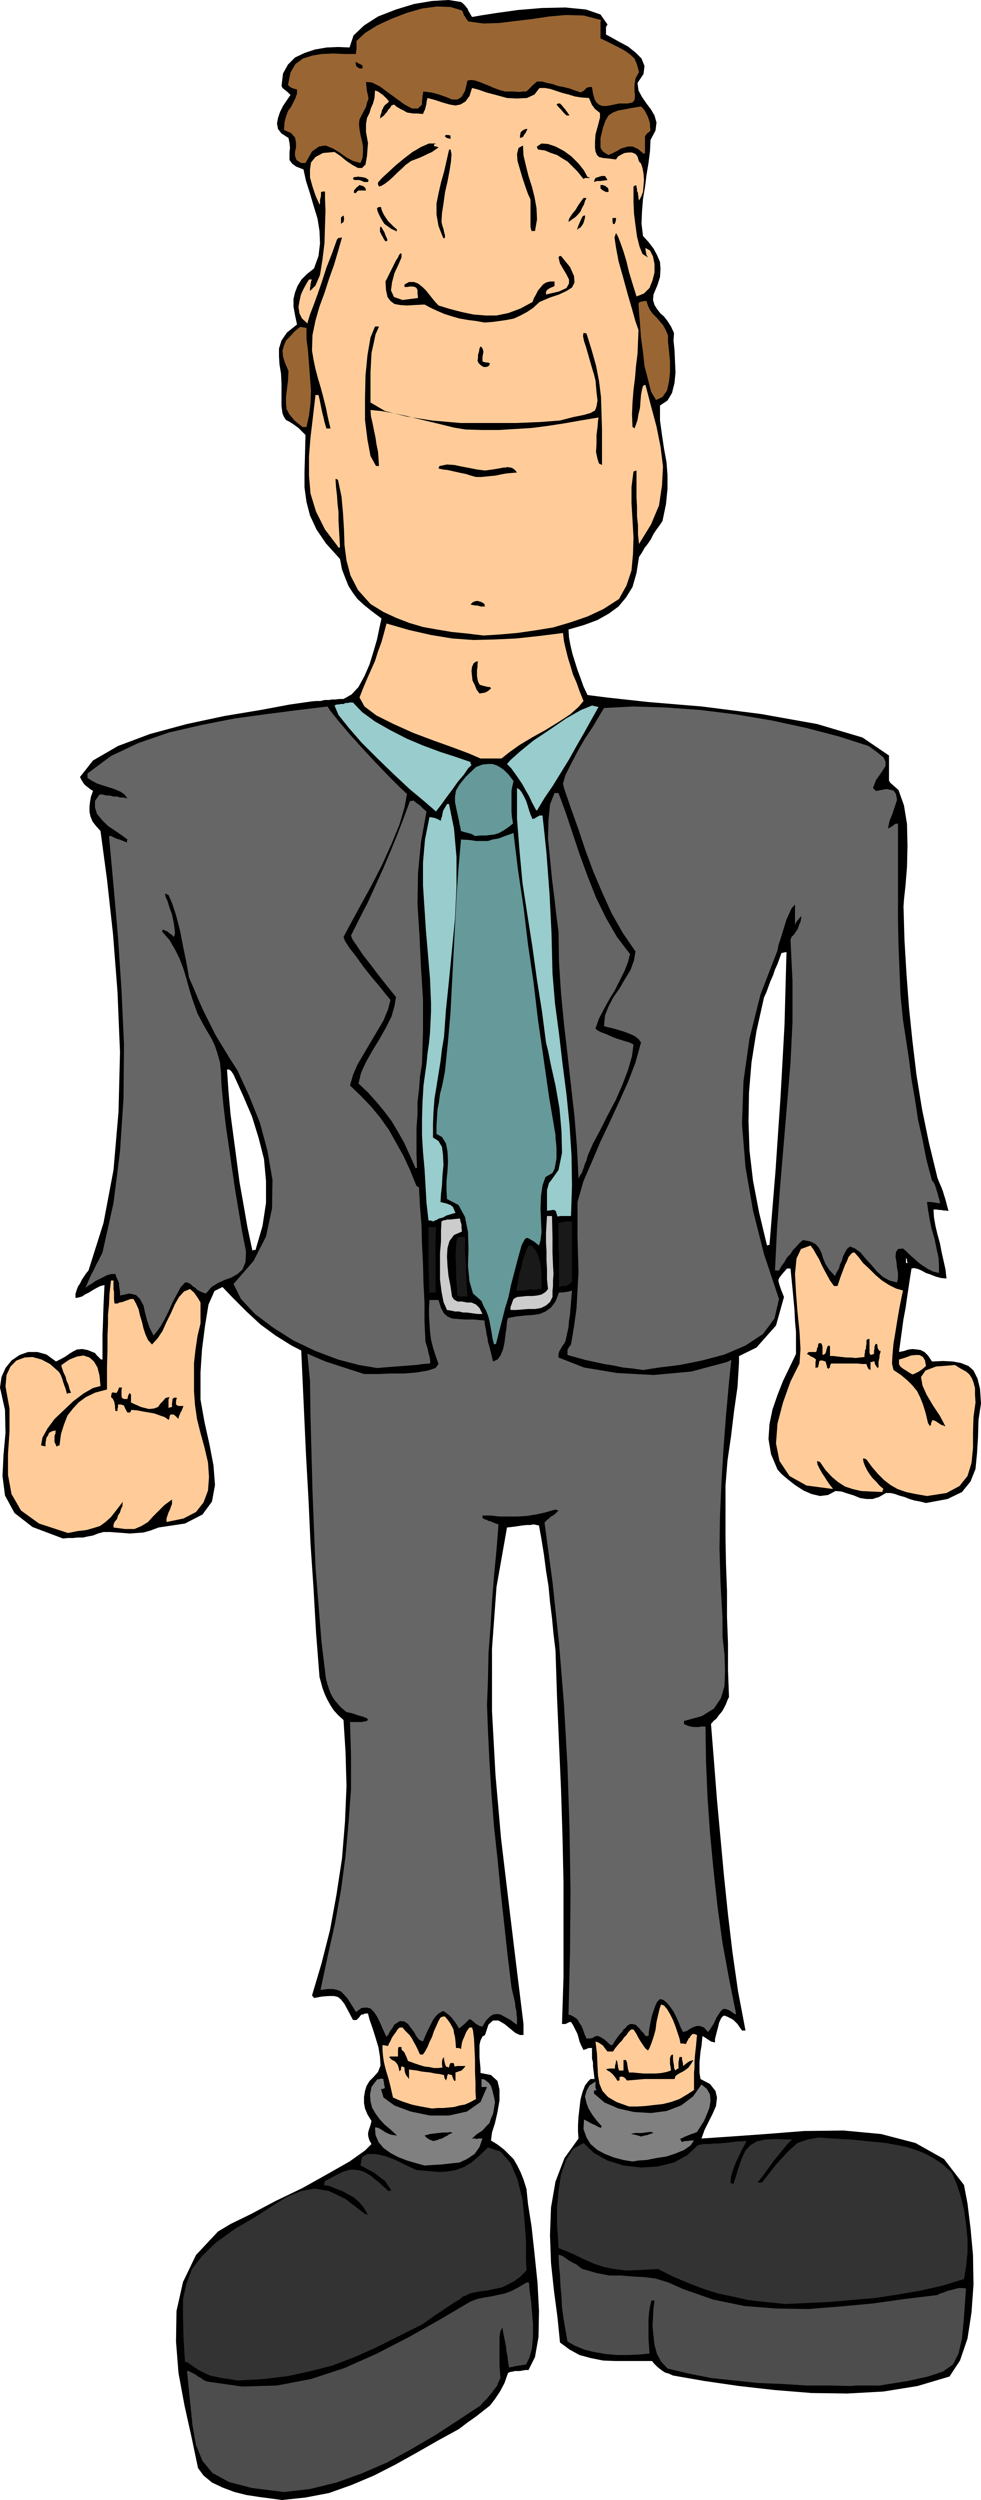 <svg height="480" viewBox="0 0 141.264 360" width="188.352" xmlns="http://www.w3.org/2000/svg"><path style="fill:#000" d="m267.614 600.945-1.584-.216-1.656-.216-1.872-.288-1.728-.432-1.728-.648-1.512-.72-1.224-1.008-.792-1.08-.936-4.464-1.008-4.536-.864-4.68-.36-4.536.072-4.392.936-4.176 1.872-3.888 3.168-3.384 1.8-1.08 2.952-1.44 3.528-1.872 3.888-1.872 3.6-2.016 3.168-1.8 2.232-1.584.936-.936-.288-.504-.144-.432-.072-.504.072-.432.144-.432.144-.432.072-.288.072-.288-.576-.936-.36-.864-.144-.792v-.864l.144-.864.216-.72.432-.72.576-.576.648-.72.36-.936-.072-1.224-.216-1.368-.432-1.44-.432-1.368-.432-1.224-.216-.864h-.432l-.288.144h-.216l-.144.144-.216.288-.36.36h-.504l-.72-1.368-.504-.936-.504-.648-.432-.36-.576-.144h-.72l-1.008.072-1.152.216-.144-.216-.144-.144 1.368-4.608 1.224-4.824.936-5.112.792-5.184.432-5.328.216-5.112-.144-4.968-.288-4.536-.792-.72-.648-.72-.504-.792-.432-.792-.36-.792-.288-.792-.216-.792-.216-.792-.504-6.48-.36-6.336-.432-6.408-.288-6.336-.36-6.408-.288-6.336-.288-6.264-.288-6.336-.144-.648-.072-.504-.072-.504v-.936l.144-.432.072-.504.216-.36 3.816-1.224 4.32-.792 4.536-.576 4.752-.36 4.752-.288 4.68-.144 4.32-.216 4.104-.072 1.512-.072 2.808-.072 3.672-.072 4.32.144 4.392.36 4.104.576 3.456 1.008 2.448 1.512.72 3.096.36 3.312v3.384l-.216 3.528-.504 3.528-.432 3.6-.504 3.456-.288 3.6v7.56l.072 3.816.144 3.816v3.744l.144 3.816v3.816l.144 3.888-.216.432-.216.576-.288.576-.288.504-.432.504-.36.504-.432.36-.36.432.432 5.4.432 5.544.504 5.472.504 5.472.576 5.544.648 5.472.792 5.544 1.08 5.688h-.504l-.36-.504-.288-.432-.288-.288-.288-.288-.36-.216-.288-.144-.288-.144-.432-.144-.288.216-.216.36-.216.504-.144.648-.144.504-.144.576-.144.576v.504l-.576-.144-.432-.288-.432-.288-.36-.216-.072.648-.072.792-.144.792-.072.792-.072.72v1.584l.144.864 1.368.72.792 1.008.216.936-.144 1.224-.504 1.152-.576 1.152-.576 1.152-.432 1.224 4.248-.288 5.04-.36 5.472-.432 5.688-.072 5.4.504 4.968 1.296 4.104 2.304 2.88 3.744.504 2.664.432 3.528.36 3.888.072 4.248-.288 4.032-.576 3.744-1.08 3.168-1.512 2.304-4.608 1.368-4.896.792-5.184.288-5.184-.072-5.328-.432-5.112-.576-4.968-.72-4.536-.792-.648-.288-.504-.144-.432-.288-.288-.216-.36-.288-.216-.216-.288-.288-.288-.36h-5.328l-1.728-.072-1.8-.36-1.584-.432-1.44-.792-1.368-1.008-.36-3.6-.504-3.816-.432-4.032-.144-4.032.144-3.96.648-3.744 1.296-3.384 2.016-2.808-.072-.936v-1.008l.072-1.224.144-1.224.144-1.224.288-1.08.36-.936.432-.576.216-.216.144-.144h.576l-.072-.648-.072-.576-.072-.576v-.576l-.144-.576v-1.512h-.504l-.288.144-.288.072-.144.072-.36-.72-.216-.504-.144-.576-.144-.504-.216-.432-.216-.432-.216-.432-.288-.432h-.216l-.288.144-.288.144h-.504l.216-6.768v-13.608l-.144-6.624-.216-6.84-.288-6.624-.288-6.696-.216-6.624-.288-2.376-.216-2.304-.288-2.304-.216-2.304-.36-2.232-.288-2.232-.36-2.232-.36-2.016-.36-.072-.288-.072h-.288l-.288.072h-.576l-.648.072-.936.144-1.224.144-1.512 8.568-.648 8.856v9l.504 9.216.792 9.072 1.08 9.072 1.08 8.928 1.08 8.784v1.584h-.504l-.648-.288-.792-.648-.792-.648-.864-.504h-.792l-.648.576-.504 1.512-.36.216-.288.576-.144.648v1.728l.072.864.072.792v.648l1.512.288.936.864.288 1.224v1.584l-.288 1.656-.36 1.584-.432 1.368-.144 1.152.936.576.936.72.648.648.72.72.504.864.504 1.008.432 1.08.432 1.368.216 2.16.504 3.168.432 3.96.432 4.176.216 4.104-.072 3.744-.504 2.88-.936 1.872h-.432l-.432.072-.36.072h-.72l-.288.072-.432.072-.288.144-.504 1.44-.648 1.224-.72 1.08-.72.936-1.008.792-1.008.792-1.224.864-1.224.936-3.024 1.656-3.024 1.728-3.096 1.728-3.096 1.584-3.24 1.368-3.24 1.152-3.384.648z" transform="translate(-227.006 -240.945)"/><path style="fill:#4d4d4d" d="m267.902 599.793-4.608-.576-3.312-.864-2.376-1.296-1.44-1.728-.936-2.304-.504-2.88-.36-3.456-.432-4.32h.216l.288.144.288.144.432.216.36.288.432.216.36.288.504.216 5.04.72 5.04-.144 4.896-.936 4.824-1.584 4.68-2.088 4.608-2.376 4.464-2.52 4.392-2.592.936-.36 1.008-.216.936-.144 1.008-.216 1.008-.216 1.008-.36 1.08-.576 1.08-.648h.36l.072 1.08.216 1.512.144 1.656.144 1.8v1.728l-.144 1.656-.36 1.368-.504 1.008-.504.072-.288.072h-.288l-.216.072h-.216l-.216.072-.36.072-.36.072-.144-.864-.072-.72-.144-.72-.072-.72-.144-.72-.144-.72-.144-.72-.072-.576-.288.504-.144.792v4.176l.072 1.008.072.792-.288.576-.216.576-.36.432-.36.504-.36.432-.36.432-.504.504-.432.504-3.168 2.088-3.312 2.16-3.456 2.016-3.528 1.944-3.672 1.584-3.6 1.296-3.816.936zm81.864-15.264-3.24-.072h-3.312l-3.456-.216-3.528-.144-3.456-.36-3.384-.36-3.24-.648-3.024-.72-.936-1.008-.576-1.08-.36-1.296-.144-1.296-.144-1.44.072-1.296.072-1.296.144-1.08h-.432l-.216.864-.144.936-.072.936v2.808l.072 1.008.072 1.08-1.44.144-1.584.072h-1.656l-1.656-.144-1.656-.288-1.44-.36-1.368-.576-1.008-.576-.288-1.656-.288-1.656-.216-1.584-.072-1.512-.144-1.584-.072-1.512-.144-1.512-.072-1.44h.216l.36.144.432.288.504.36.504.288.576.288.432.36.432.288 2.016.576 1.872.36h1.656l1.656.144 1.584.072 1.728.216 1.872.576 2.088.936 4.32 1.512 4.536.936 4.536.36 4.608.072 4.608-.36 4.68-.432 4.608-.648 4.752-.576.36-.216.504-.144.504-.216.576-.144.576-.144.504-.144h.576l.504.072-.288 4.104-.288 3.096-.504 2.16-.792 1.584-1.44 1.008-2.16.72-2.952.648-4.032.648h-3.456z" transform="translate(-227.006 -240.945)"/><path style="fill:#333" d="m261.206 583.737-1.224-.216-1.08-.144-.936-.216-.72-.144-.792-.36-.72-.36-.792-.504-.792-.576-.288-.144h-.216l-.216-3.528-.072-2.952V572l.504-2.232.792-2.088 1.44-1.872 2.016-1.944 2.808-2.016 2.952-1.728 2.448-1.584 2.088-1.296 2.016-.792 1.872-.36 2.088.36 2.376 1.152 2.808 2.16h.144l.288.144-.576-1.008-.648-.792-.792-.72-.792-.432-.936-.504-.936-.36-.864-.36-.792-.144.072-.36.072-.216 1.512-.792 1.152-.576 1.08-.288.936.072.864.216 1.008.576 1.224 1.008 1.44 1.296.072-.144h.288l-.504-.72-.432-.648-.576-.432-.576-.432-.576-.432-.576-.288-.648-.36-.576-.288.216-1.224.792-.432h1.152l1.368.288 1.368.504 1.296.648 1.08.504.792.36 1.584.144 1.584.144 1.296-.072 1.224-.216 1.152-.432 1.08-.648 1.08-.936 1.296-1.224 1.8.576 1.44 1.656 1.008 2.376.72 2.88.288 3.024.216 2.88v2.52l.072 1.8-.864.864-.864.648-.936.504-.936.432-1.08.216-1.008.216-1.152.144-1.08.216-.432.144-.36.216-.432.144-.504.432-.864.504-1.08.72-1.512 1.008-1.944 1.368-3.6 1.8-3.168 1.584-3.096 1.368-3.024 1.152-3.096.792-3.24.72-3.528.432zm78.912-11.017-2.88-.287-2.52-.288-2.232-.504-2.088-.432-2.016-.648-2.088-.792-2.232-.936-2.304-1.152-2.592.144-2.016.072-1.728-.216-1.44-.288-1.512-.504-1.44-.648-1.656-.792-1.944-.792-.072-1.44-.144-2.016v-2.376l.216-2.376.36-2.376.72-2.088 1.008-1.584 1.512-.864 1.512 1.44 1.944 1.08 2.304.72 2.52.288 2.376-.144 2.376-.576 1.944-1.08 1.512-1.44.864-.144h.792l.576-.072h.72l.72-.072.792-.072 1.08-.144 1.44-.072-.36.72-.36.648-.36.792-.36.72-.288.72-.288.792-.216.792-.072.864.216.072.216.072.648-2.088.504-1.512.576-1.224.648-.72.936-.576 1.224-.288 1.584-.072 2.304.072-.72.72-.576.72-.648.792-.648.792-.576.792-.576.792-.576.792-.648.792h.648l2.088-2.664 1.656-1.8 1.368-1.224 1.44-.504 1.584-.288 2.016.144 2.664.144 3.6.36 1.44.144 1.584.288 1.368.288 1.368.432 1.296.504 1.296.72 1.296.864 1.296 1.224.648 1.512.576 1.728.504 2.016.288 2.088.216 2.088v2.088l-.216 2.016-.288 1.728-3.024.936-3.168.72-3.312.576-3.312.504-3.384.288-3.24.288-3.24.144z" transform="translate(-227.006 -240.945)"/><path style="fill:gray" d="m288.134 552.777-1.296-.36-1.224-.36-1.296-.504-1.08-.576-1.008-.72-.72-.864-.432-1.008-.072-1.08h.288l.36.144.36.216.432.288.288.144.504.216.36.072.576.072-.936-.864-.864-.72-.72-.792-.576-.792-.504-.864-.216-.936-.072-.936.216-1.08.36-.504.288-.36.144-.216.36-.072.216-.072.36.072v.288l.072.216v.216l.072.216v.144l.072.216-.36.144h-.216l.36 1.224 1.584 1.152 2.304.864 2.808.576h2.736l2.592-.576 1.944-1.368.936-2.16h-.792v-1.152l.432.072.36.288.288.216.288.432.144.432.144.576.144.576.144.72-.144.936-.144.792-.288.648-.216.648-.504.504-.504.576-.792.504-.72.648h.432l.288.072.144-.072h.648l-.432 1.224-.72 1.008-1.08.72-1.08.504-1.368.144-1.296.144-1.296.072zm29.952-.577-1.296-.215-1.368-.36-1.296-.504-1.08-.576-1.008-.864-.576-.936-.432-1.224.072-1.368.432.216.504.288.288.144.36.144.36.216.504.216v-.144l.144-.072-.72-.792-.648-.864-.576-.936-.288-.792-.216-.936.216-.792.432-.792.864-.576v.936l.144.288-.288.072-.072.072v.36l1.512 1.296 2.016.864 2.232.504 2.448.144 2.232-.288 2.088-.792 1.728-1.296 1.224-1.728.792.648.432.792.072.936-.144.936-.36.936-.432 1.008-.504.792-.504.792-.36.144-.432.144-.36.144-.36.144-.36.144-.216.144-.288.072v.144l.072.144.144.216.432-.144h.36l.432-.072h.504l-.504.72-.936.648-1.224.504-1.296.432-1.44.216-1.44.288-1.152.072z" transform="translate(-227.006 -240.945)"/><path style="fill:#000" d="m289.358 549.249-.504-.216-.36-.216-.288-.288-.072-.072.288-.072.504-.144.576-.072.648-.072.648-.072h.648l.432-.072.288.144-.432.144-.288.216-.432.216-.36.216-.36.072-.288.144-.288.072zm29.952-.649-.432-.143-.288-.072-.216-.072h-.144l-.288-.072h-.072l.216-.072.36-.072h1.008l.504-.072.504-.072h.36l.288.144-.504.144-.36.144-.432.072z" transform="translate(-227.006 -240.945)"/><path style="fill:#fc9" d="m289.214 544.569-.792-.144-.792-.144-.72-.144-.648-.144-.648-.216-.648-.216-.72-.288-.648-.288-.216-.936-.216-.936-.288-1.08-.288-.936-.288-1.152-.144-.936-.072-.864v-.72l.432.072.36.072.144-.36.216-.36.144-.36.216-.36.216-.288.216-.288.216-.36.288-.288h.432l.36.432.36.36.288.288.36.504.216.432.288.504.288.576.36.792h.432l.288-.432.36-.648.288-.72.36-.72.288-.864.36-.792.288-.648.288-.504.36-.144h.288l.36.432.36.504.288.504.216.432.072.504.144.576.072.648.072.936h.432l.288.144.072-.504.072-.432.144-.432.144-.288.144-.36.144-.36.216-.36.288-.36h.36l.144.432.144 1.152.072 1.44.072 1.656v1.656l.072 1.656v1.368l.072.936-.792.432-.792.36-.792.144-.792.216-.792.072-.792.072h-.792zm28.368-.289-1.8-.647-1.224-.72-.792-.864-.432-1.008-.216-1.224-.072-1.368-.072-1.728-.216-1.8.432.144.432.288.216.144.144.216.216.288.288.36h.792l.288-.432.288-.36.36-.432.36-.36.288-.432.36-.36.288-.432.36-.36h.36l.144.216.288.432.216.432.288.504.288.432.288.432.216.288.36.288.216-.36.288-.72.288-.864.288-1.008.144-1.152.216-.936.216-.936.216-.648.432.144.432.504.432.72.432.864.36.936.288.864.288.864.144.72h.36l.432.072.144-.36.144-.216.072-.216.144-.072.144-.288.288-.288h.288l.36.144-.144 1.584-.144 1.296-.072.936v.864l-.072.72v2.52l-1.008.648-1.08.648-1.224.432-1.152.288-1.296.144-1.224.144-1.224.072z" transform="translate(-227.006 -240.945)"/><path style="fill:#000" d="m292.31 540.393-.144-.36-.072-.288-.36-.072-.216-.072-.144.36v.216l-.072.144-.072.216-.216-.36-.072-.432-.648-.144-.648-.072-.648-.144-.648-.072-.648-.072-.648-.144-.576-.072-.576-.072v1.367l-.432-.576-.144-.36-.072-.432v-.288l-.288-.144h-.144l-.072.288v.216l-.144.072-.072.144-.144-.648-.144-.36-.216-.288-.144-.144-.216-.144-.216-.072-.216-.216-.216-.216.216-.072h1.08v-1.008l.072-.36h.432v.36l.288.288.144.144.144.36.144.288.216.576.432.144.576.216.648.216.72.216.648.072.72.144h.576l.648-.072-.072-.432v-.432l.072-.36.216-.288v.36l.072.288.072.36.144.36.216.072.216.072.072-.36.144-.288h.432l.072.144.072.36.432-.072h1.152l-.216.288-.36.36-.432.144-.432.144v1.152l-.144.072zm23.688.287-.432-.647-.36-.432-.432-.36-.288-.144-.216-.216h.144l.36-.072h.792v-.36l.072-.288.072-.288v-.288l.144.144.072.216v.144l.072.288v.216l.144.504h.648v-1.512h.36l.144.36.072.504.072.432.144.504h.576l.72.072.792.072h1.728l.864-.072.72-.144.648-.216-.072-.576-.072-.36v-.864l.144-.36.072-.072.216-.072v.72l.072.504.072.36v.288l.072.216.144.216.216-.216.216-.072v-.864l.072-.432.072-.36h.36v.36l.072.288.072.288v.36l.288-.216.36-.288.36-.216.504-.144-.36.576-.36.504-.36.288-.432.288-.432.216-.36.216-.288.216-.144.432h-4.32l-.792.072-.864.072-.864.072-.288-.36-.216-.144-.288-.072-.288.072v.504h-.216z" transform="translate(-227.006 -240.945)"/><path style="fill:#666" d="m314.918 535.425-.864-.792-.576-.36-.36-.144h-.288l-.288.144-.216.144-.432.072h-.432l-.288-.648-.216-.648-.216-.504-.288-.432-.288-.504-.36-.288-.504-.288-.432-.144.216-8.928.072-8.856-.144-9-.288-8.928-.504-8.928-.72-8.856-.936-8.784-1.152-8.568.36-.36.36-.288.216-.216.288-.144.36-.288.432-.432-.288-.072-.144-.072-1.512.432-1.296.288-1.368.216-1.296.072h-2.592l-1.296-.144h-1.152v.36l.216.144.216.072.216.072.216.144h.216l.288.144.36.144.576.216-.288 3.672-.36 3.744-.288 3.672-.216 3.744-.288 3.672-.072 3.744-.144 3.744.144 3.816.216 4.464.288 4.608.36 4.608.504 4.608.432 4.536.504 4.608.504 4.68.576 4.752.288 1.224.216.936.072.72.144.576v.432l.072.432v.935l-.072.072-.864-.648-.792-.432-.648-.36-.504-.072-.576.072-.432.288-.576.576-.504.864-.432-.072-.216-.144-.288-.144-.144-.144-.504-.432-.288-.144-.36.36-.36.36-.432.36-.36.288-.288-.504-.288-.432-.288-.36-.216-.288-.288-.288-.288-.216-.36-.288-.288-.144-.648.36-.432.432-.36.504-.288.576-.288.576-.288.576-.288.648-.288.72-.504-.216-.432-.504-.36-.648-.432-.576-.432-.576-.504-.36-.648-.072-.792.504-.288.504-.288.36-.216.36-.072.216-.216.216-.072.144-.504-1.08-.432-1.008-.432-.864-.432-.648-.504-.504-.576-.144-.72.072-.792.576-.72-1.152-.504-.792-.504-.576-.432-.432-.504-.216-.648-.144h-.792l-1.008.144 1.008-4.752 1.08-4.824.864-4.824.648-4.824.432-4.824.36-4.896v-4.896l-.144-4.752h1.656l.432-.072.288-.072.216-.144-.072-.144-.144-.144-.216-.072-.36-.144-.576-.144-.792-.288-.936-.216-.792-.648-.504-.576-.432-.504-.288-.432-.288-.576-.216-.576-.216-.648-.216-.792-.648-5.328-.432-5.328-.432-5.472-.216-5.4-.216-5.472-.144-5.4-.144-5.328-.072-5.184-.144-1.512-.144-1.44-.144-1.44-.144-1.44-.144-1.512-.072-1.44-.072-1.512.072-1.368 6.408-1.152 6.912-.864 7.128-.72 7.2-.36 7.272-.216 7.128.072 6.984.288 6.696.648 2.016.576 1.512.648 1.08.648.648.792.36.936.216 1.44v1.8l.072 2.448-.504 4.824-.432 4.824-.36 4.752-.288 4.824-.216 4.752-.072 4.824.144 4.896.288 5.04v2.736l.288 2.592.072 2.376-.072 2.16-.504 1.728-1.008 1.512-1.728 1.08-2.592.72v.432l.288.144.36.144.288.072.432.072h.792l.36-.072h.576l.072 5.04.216 5.112.36 5.184.504 5.328.576 5.256.72 5.256.936 5.112 1.008 5.04-.072.144-.432-.288-.216-.144-.216-.144-.144-.072-.216-.072-.144-.072h-.432l-.36.36-.288.432-.288.432-.216.504-.216.432-.288.432-.216.36-.288.36-.576-.648-.576-.216h-.504l-.432.144-.432.216-.432.288-.36.144-.288.072-.36-.72-.288-.72-.36-.792-.36-.72-.504-.72-.432-.504-.504-.432-.504-.144-.432.432-.288.648-.216.648-.216.648-.144.648-.144.72-.144.792-.072.792h-.432l-.288-.432-.36-.36-.216-.288-.216-.216-.288-.288-.216-.072-.36-.072h-.288l-.432.288-.216.288-.288.216-.216.36-.288.288-.288.36-.36.504-.432.72h-.144z" transform="translate(-227.006 -240.945)"/><path style="fill:#000" d="m236.078 462.489-4.392-1.656-2.592-2.016-1.368-2.52-.36-2.808.144-3.024.288-3.168-.072-3.312-.72-3.24.216-1.512.576-1.296.864-1.08 1.152-.792 1.224-.432h1.368l1.296.36L235.07 437l.72-.36.648-.36.504-.36.576-.36.576-.288.72-.072.792.144 1.08.432.216.288.216.216.144.144.144.144.144.144h.216v-3.6l.072-1.8.072-2.376.144-2.952-.576.144-.576.288-.504.288-.576.36-.576.288-.432.288-.504.144-.432.072v-.576l.144-.504.216-.576.288-.432.288-.576.288-.432.288-.432.36-.432 2.16-6.84 1.44-7.632.72-8.352.216-8.568-.36-8.712-.648-8.352-.864-7.848-.936-6.984-.648-.72-.504-.648-.288-.72-.144-.648v-.792l.072-.648.144-.792.288-.792-.432-.288-.36-.288-.288-.216-.216-.216-.36-.576-.216-.432 1.872-2.376 3.6-2.088 4.608-1.728 5.328-1.44 5.4-1.152 5.184-.864 4.248-.792 3.024-.432.72-.072h.648l.576-.144h.648l.432-.072h.504l.576-.072h.576l1.152-.648 1.008-1.08.864-1.584.72-1.656.576-1.872.504-1.728.36-1.728.288-1.296-1.44-1.08-1.08-.864-.936-.864-.648-.864-.648-1.008-.432-1.08-.504-1.296-.288-1.512-2.016-2.232-1.368-2.016-.936-2.016-.504-1.944-.288-2.088v-2.232l.072-2.52.072-2.808-1.008-1.008-.792-.576-.576-.36-.432-.216-.288-.432-.216-.504-.144-1.08v-3.24l-.072-1.44-.216-1.296-.072-1.152v-1.152l.36-1.152.792-1.152 1.44-1.152-.288-1.368-.216-1.224V284l.216-.936.36-.936.576-.936.792-.792 1.008-.792.648-1.8.216-1.8-.072-1.8-.288-1.8-.576-1.872-.504-1.728-.576-1.8-.36-1.656-1.08-.432-.576-.432-.36-.504v-1.151l.072-.576-.072-.72-.144-.72-1.008-.648-.504-.648-.144-.792.144-.792.288-.864.432-.864.576-.864.504-.72-.432-.432-.36-.288-.36-.288-.144-.288.216-1.8.72-1.296 1.008-1.008 1.368-.648 1.512-.504 1.656-.288 1.656-.072 1.656.072.576-1.728 1.512-1.44 2.016-1.296 2.592-1.008 2.592-.792 2.592-.432 2.376-.144 1.8.288.288.216.144.144.144.144.216.288.144.144.144.36.216.36.288.504 1.224-.216 2.304-.36 3.096-.432 3.456-.288 3.384-.072 2.952.288 2.088.72 1.008 1.44-.216.36v1.08l.792.432 1.152.648 1.224.648 1.08.864.864.864.432 1.08-.144 1.152-.864 1.296.144 1.08.504.936.648.936.648.864.504.864.288 1.008-.144 1.152-.72 1.368-.072 1.584-.216 1.728-.288 1.728-.216 1.728-.288 1.728-.144 1.8-.072 1.728.216 1.8.792.864.72.936.504.936.432 1.008.072 1.008-.072 1.152-.36 1.152-.576 1.368-.072.792.216.72.36.576.504.648.504.432.504.648.504.792.432.936-.072 1.08.144 1.368.072 1.584.072 1.656-.144 1.512-.36 1.44-.648 1.08-1.08.72v2.16l.288 2.088.288 1.944.36 1.944.144 1.872v2.016l-.216 2.16-.504 2.448-.432.648-.432.576-.432.648-.36.72-.432.648-.504.648-.36.648-.432.648-.36 2.304-.576 2.016-.936 1.512-1.08 1.296-1.368 1.008-1.656.936-1.944.72-2.232.648.072 1.152.216 1.152.288 1.224.36 1.152.36 1.152.432 1.152.432 1.224.576 1.224 2.808.36 5.904.648 7.776.648 8.496 1.08 8.064 1.44 6.552 1.944 3.816 2.592v3.6l.144.288 1.224 1.08.792 2.232.432 2.664.072 3.168-.072 3.024-.216 2.664-.216 2.016-.072 1.008.144 4.896.288 4.824.36 4.824.504 4.896.576 4.824.792 4.896 1.008 4.896 1.224 5.04.288.72.288.648.216.576.144.504.144.432.144.504.144.576.216.792-.432-.072h-.288l-.288-.072h-.216l-.504-.072h-.432l.072 1.152.216 1.224.288 1.224.36 1.296.216 1.152.288 1.296.288 1.296.144 1.296-.792-.072-.792-.216-.72-.288-.648-.216-.648-.36-.504-.216-.576-.144-.36.072-.216 1.368-.216 1.44-.216 1.44-.216 1.512-.288 1.512-.216 1.584-.216 1.584-.216 1.584.72-.144.648-.216.576-.072.648.072.504.072.576.288.504.504.576.864 1.584-.072 1.44.072 1.152.216 1.08.432.72.648.576 1.152.36 1.44.144 2.16-.36 2.376-.072 2.52-.144 2.304-.216 2.232-.72 1.8-1.224 1.512-2.088 1.008-3.096.576-.864-.216-.792-.144-.72-.216-.72-.288-.792-.216-.576-.216-.648-.144h-.648l-1.008.576-.936.288h-.864l-.936-.144-.864-.36-.936-.288-.864-.288-.864-.072-1.08.576-1.152.144-1.224-.288-1.152-.504-1.224-.792-1.008-.792-.936-.792-.576-.648-.936-2.232-.36-2.16.144-2.16.432-2.088.72-2.088.792-2.016.936-1.944.936-1.944v-3.168l-.144-1.584-.072-1.584-.144-1.584-.144-1.512-.144-1.44-.144-1.44h-.504l-.504.576-.36.432-.216.288-.144.288v.288l.144.504.216.648.432 1.08-1.152 4.104-2.808 3.168-4.248 2.088-5.112 1.368-5.472.504-5.256-.288-4.752-.792-3.672-1.44v-.432l.072-.36.144-.288.144-.216.144-.288.216-.288.144-.216.144-.288.216-1.008.216-.936.072-.936.144-.936.072-.864.072-.864.072-.864.072-.864-.432.144-.504.072-.504.072h-.432l-.504 1.296-.648.864-.792.576-.864.36-1.008.144-1.08.072-1.296.144-1.152.216-.144.504-.072.864-.144 1.008-.144 1.152-.216 1.008-.36.864-.432.576-.648.288-.288-1.224-.216-.864-.216-.72-.072-.576-.144-.576-.072-.576-.144-.648-.072-.72-1.584-.144h-1.224l-1.08-.072-.792-.072-.648-.288-.504-.432-.432-.792-.36-1.152h-1.296l-.072 1.152v1.08l.072 1.152.072 1.152.144 1.152.288 1.152.36 1.152.432 1.224-.432.576-1.08.36-1.656.288-1.8.144h-1.944l-1.656.072h-2.16l-2.88-.936-2.664-.864-2.52-1.08-2.376-1.224-2.304-1.44-2.16-1.584-2.016-1.872-1.944-1.944-1.512-1.584-1.152.576-.864 1.944-.504 3.096-.432 3.384-.216 3.312v3.888l.576 3.24.72 3.24.576 3.024.216 2.808-.432 2.376-1.368 1.872-2.52 1.296-3.816.576-1.152.432-1.008.288-1.008.072-.936.072-.936-.072-.936-.072-1.008-.072h-.936l-.792.216-.72.288-.792.144-.648.144h-.792l-.648.072h-.72zm101.376-42.192.144-.072h.216l.432-5.4.432-5.256.36-5.328.36-5.256.288-5.184.288-5.256.144-5.256.144-5.256-.36.072-.36.072-.288.792-.288.792-.36.792-.288.864-.36.792-.288.792-.288.792-.36.792-1.08 4.824-.72 4.536-.36 4.32-.072 4.176.144 4.176.504 4.32.864 4.536zm-74.088.792.072-.144h.36l1.008-3.456.504-3.312v-3.168l-.288-3.168-.792-3.096-.936-3.024-1.296-3.024-1.368-3.024-.288-.432-.216-.216-.144-.072h-.288l.216 3.168.288 3.24.432 3.24.432 3.24.432 3.312.576 3.24.576 3.312z" transform="translate(-227.006 -240.945)"/><path style="fill:#fc9" d="m236.798 461.697-4.176-1.368-2.592-1.872-1.368-2.376-.504-2.736v-3.024l.216-3.24v-3.312l-.576-3.168.144-1.656.576-1.224.864-.864 1.152-.432 1.152-.072 1.296.36 1.224.648 1.224 1.08.216.288.144.288.072.216.144.36.072.288.144.432.216.576.216.792.216-.144h.36l-.216-.576-.144-.576-.288-.648-.144-.576-.288-.576-.144-.432-.144-.432v-.216l1.152-.792 1.08-.432.936-.144.864.288.648.576.504.864.288 1.152.144 1.512-1.08.288-1.368.792-1.44 1.08-1.368 1.296-1.368 1.296-1.008 1.368-.72 1.296-.216 1.152h.144l.144.072h.144l.216.072v-.504l.072-.432.072-.36.216-.288.144-.36.216-.144.288-.144.504-.072-.072.144v.288l-.144.288v.936l.144.288.144.36.288-.144h.144l.216-1.656.432-1.368.504-1.296.792-1.008.792-.864 1.08-.792 1.368-.648 1.656-.432v-3.24l.072-2.52v-2.016l.072-1.584v-1.44l.144-1.368.072-1.656.216-1.872h.36v1.296l.072.288V428l.072.648h.432l.288-.144.432-.072.36-.144.432-.144.36-.144h.432l.36.648.36.792.216.936.288.936.216.936.288.864.36.792.576.648.792-.864.72-1.08.576-1.296.648-1.296.576-1.296.576-1.008.72-.792.864-.36.576.504.36.504.288.432.288.504v3.024l-.432 1.8-.288 1.944-.216 1.944v4.032l.144 2.016.288 2.016.504 2.016.576 2.088.504 2.16.144 2.088-.144 1.944-.648 1.728-1.08 1.368-1.8.936-2.448.504v-.504l.144-.432.144-.432.216-.432.144-.432.144-.36v-.647l-1.08.792-.864.864-.792.792-.72.792-.936.576-1.008.432h-1.368l-1.656-.216v-.432l.144-.36.36-.432.144-.504.288-.432.144-.504.216-.432v-.36l.072-.288-.936 1.224-.792 1.008-.792.72-.792.576-.936.288-1.008.288-1.224.144zm123.696-5.328-1.656-.288-1.368-.288-1.224-.432-1.008-.576-.936-.72-.864-.864-.864-1.008-.792-1.08-.288-.144h-.216l.072.504.216.576.288.576.36.576.432.576.504.504.504.576.576.504-.144.216v.216l-1.728-.072-1.368-.072-1.224-.288-1.08-.36-1.008-.648-.864-.72-.936-1.008-.792-1.152-.216-.072-.216-.072.072.504.288.576.36.648.432.648.36.576.36.504.288.36.144.216-3.816-.504-2.448-1.368-1.44-2.16-.504-2.52.216-2.88.792-3.024 1.08-3.024 1.296-2.592.144-2.088-.144-2.52-.288-2.808-.216-2.808-.144-2.664.216-2.232.648-1.368 1.368-.504.432.576.36.648.432.72.36.792.36.72.432.792.432.792.576.792h.504l.216-.648.216-.648.216-.576.216-.576.216-.576.288-.576.216-.576.432-.504.216-.144h.216l.576.648.648.864.864.792.936.936.936.792 1.008.648 1.008.504 1.008.288-.216 1.008-.288 1.44-.288 1.656-.288 1.8-.288 1.728-.144 1.584-.072 1.296.216.936 1.08.72.936.792.72.72.648.792.432.864.432 1.08.36 1.152.36 1.512.144.216.144.288v-.144l.144-.072v-.216l.072-.216.144-.288.432.144.432.288.216.144.216.144.288.072.288.144-.792-1.512-1.008-1.512-.936-1.584-.576-1.296-.216-1.224.648-.936 1.512-.576 2.736-.216.792.504.792.432.504.432.36.576.216.576.216.792v.936l.072 1.152-.288 2.088-.072 2.232v2.232l-.216 2.16-.576 1.872-1.152 1.44-1.872 1.008z" transform="translate(-227.006 -240.945)"/><path style="fill:#000" d="m251.126 445.28-.432-.287-.648-.216-.792-.288-.792-.144-.864-.144-.72-.144-.648-.072h-.36v.144l-.144.216h-.36l-.144-.216-.144-.288-.144-.288-.072-.216-.432-.144h-.432v.36l-.072.288v.288h-.288l-.072-.432v-.36l-.072-.288v-.144l-.216-.504-.288-.288.072-.432.072-.216h.216l.432.072.216-.36.144-.432h.432l-.072.288v.936l.072.288.144.072.144.072h.504l.072-.432.216-.432.072.072.144.144v1.152l1.44.648 1.152.288.72-.072.576-.216.36-.504.36-.36.36-.432.576-.144-.144.36v1.224l.144-.072.36-.072v-.504l.072-.504v-.144l.144-.144.216-.072.288.072-.072.144-.072.288v.504l.216.144.144.072h.72l-.144.36-.144.36-.144.216-.072.216-.144.288-.072.36h-.072l-.432-.432-.216-.144h-.432l-.144.288v.216l-.072.144-.072.144z" transform="translate(-227.006 -240.945)"/><path style="fill:#fc9" d="m358.406 438.873-.504-.288-.432-.288-.36-.216-.288-.216-.216-.216-.144-.288v-.648l.504-.144.648-.216.576-.216.648-.072h.576l.504.288.288.504.144.792-.504.432-.504.36-.576.288z" transform="translate(-227.006 -240.945)"/><path style="fill:#666" d="m319.598 438.225-1.512-.216-1.368-.144-1.368-.288-1.368-.216-1.296-.288-1.368-.288-1.296-.36-1.296-.36v-.792l.072-.072.144-.288.288-.36.432-2.592.36-2.592.144-2.592.144-2.664-.072-2.592-.072-2.52v-4.968l.864-3.024 1.224-2.808 1.224-2.88 1.368-2.88 1.296-2.808 1.296-2.88 1.08-2.808.792-2.88-.36-.504-.576-.432-.792-.36-.792-.288-.936-.288-.792-.216-.648-.144-.432-.144.144-1.512.504-1.296.72-1.368.864-1.224.792-1.368.792-1.296.504-1.368.216-1.296-1.872-2.736-1.584-2.808-1.368-3.024-1.224-2.88-1.152-3.096-1.008-3.024-1.08-3.024-1.008-2.952-.144-.648.36-1.224.792-1.584.936-1.8 1.08-1.872 1.152-1.728.936-1.584.648-1.08 4.176-.216 4.752.144 4.968.36 5.184.648 5.112.864 4.968 1.08 4.68 1.224 4.248 1.368 1.296.936.864.72.288.576v.648l-.36.576-.432.648-.576.792-.432 1.152.216.216.216.216 1.512-.288 1.008.216.36.504.144.864-.288.864-.36 1.08-.432 1.08-.216 1.08.288-.144.36-.216.36-.288.432-.072v14.04l.072 3.528.144 3.528.144 3.6.36 3.6.432 2.808.432 2.88.36 2.88.504 2.88.432 2.88.648 2.88.576 2.952.792 2.952.144.144.216.36.144.36.144.504.144.432.144.576.144.432.072.504-.36-.072-.432-.072-.576-.072h-.504l.144 1.08.216 1.296.288 1.44.432 1.44.288 1.44.288 1.296.072 1.224v1.008l-.864-.216-.72-.36-.792-.504-.576-.432-.648-.576-.576-.504-.576-.576-.432-.36-.72.072-.288.432-.072.648.144.792.072.792.144.792v.792l-.144.576-1.08-.288-.936-.504-.864-.792-.792-.936-.864-.936-.72-.864-.792-.576-.72-.288-.432.36-.288.504-.288.576-.144.576-.288.576-.144.576-.36.576-.216.504-.864-.936-.504-.792-.36-.864-.216-.72-.36-.72-.504-.576-.72-.36-1.08-.216-.504.432-.504.576-.432.432-.36.576-.504.504-.36.648-.432.576-.36.648h-.576l.288-5.904.432-5.976.504-5.976.504-5.976.504-6.048.288-5.904v-5.976l-.288-5.832.144-.432.36-.36.288-.432.288-.432.144-.504.216-.432.072-.432.072-.432-.288.288-.288.36-.216.288-.144.36v-2.952l-.504.576-.36.792-.36.792-.288.936-.288.936-.288.936-.288.864-.144.792-2.448 6.336-1.584 6.336-.864 6.12-.216 6.192.504 6.192 1.08 6.264 1.584 6.264 2.16 6.48-.648 2.808-1.656 2.232-2.52 1.656-3.024 1.296-3.24.864-3.24.648-2.952.36z" transform="translate(-227.006 -240.945)"/><path style="fill:#000" d="m352.07 438.08-.216-.431-.072-.288h-.648l-.648-.072h-3.816l-.144.36v.216l-.144.072-.072.144-.144-.144-.072-.072v-.216l-.072-.144-.072-.288-.072-.216-.432-.144h-.36l-.144.216v.216l-.072.216-.072.36h-.216l-.144.072v-.864l.072-.36-.36-.288-.36-.144-.288-.216-.288-.144.144-.216.144-.072h1.008l.072-.144.072-.216v-.216l.144-.144v-.288l.144-.288.36.072.144.432v1.224l.36-.144.144-.288.072-.36.072-.216.072-.216.144-.144h.072l.144.144v1.368h.504l.576.072.648.072.648.072h.648l.648.072.648-.072.648-.072v-.36l.072-.288v-.288l.144-.288v-.288l.072-.36v-.576l.216-.144h.216v2.016l.144.288.216-.072.288-.072v-.432l.072-.36v-.288l.072-.144.072-.216h.216l.072.216v.288l.144.288.144.216h.072l.072-.072v.216l-.072.216-.072.288v.288l-.072.288-.072.36v.792h-.072l-.072.072-.288-.432-.072-.144-.072-.216.072-.144h-.288l-.144.072h-.216v1.152z" transform="translate(-227.006 -240.945)"/><path style="fill:#666" d="m281.294 437.937-2.592-.432-3.024-.792-3.24-1.224-3.168-1.512-2.952-1.872-2.592-1.944-2.016-2.16-1.08-2.16 2.88-3.312 1.8-3.528.864-4.032.072-4.104-.72-4.176-1.08-4.032-1.584-3.96-1.656-3.6-1.152-1.8-1.008-1.656-1.008-1.656-.792-1.584-.864-1.728-.72-1.584-.72-1.728-.72-1.656-.144-.864-.288-1.584-.432-2.088-.432-2.232-.576-2.232-.576-1.728-.504-1.152-.504-.216.072.432.288.648.288.936.36 1.008.216 1.008.144.936.072.792-.144.504-.288-.288-.216-.144-.288-.216-.144-.144-.36-.144-.288-.144-.072.144-.072.144 1.08 1.224.792 1.368.648 1.296.576 1.512.432 1.44.432 1.584.504 1.584.648 1.8.72 1.368.648 1.152.648 1.08.504 1.08.36 1.08.36 1.296.144 1.512.072 1.8.288 2.952.36 3.024.432 2.952.432 3.024.432 2.952.504 3.024.504 3.024.576 2.952-.072 1.512-.432 1.08-.72.648-.864.504-1.008.36-.936.432-.936.576-.792.936-.504-.144-.288-.144-.432-.216-.288-.288-.432-.288-.288-.288-.432-.216h-.36l-.648.72-.576 1.08-.576 1.08-.576 1.296-.576 1.152-.576 1.008-.576.792-.432.504-.576-1.152-.36-1.08-.288-1.08-.216-1.008-.504-.936-.576-.576-.936-.216-1.368.288v-.576l-.072-.432-.072-.432v-.36l-.144-.36-.144-.288-.144-.36-.072-.288h-.576l-.576.144-.576.288-.576.288-.576.288-.504.36-.504.288-.432.36.288-.72.288-.648.288-.648.36-.648.288-.648.36-.648.288-.576.288-.576 1.584-7.128.936-7.416.504-7.632.072-7.776-.36-7.848-.504-7.632-.648-7.416-.648-7.128h.288l.288.144.288.144.36.144.288.072.36.144.36.144.36.144v-.288l.072-.144-.792-.576-.936-.648-1.08-.72-.792-.792-.792-.936-.288-.936v-.936l.648-.936h.432l.576.144h.432l.576.144h.504l.432.144h.504l.576.144-.432-.576-.504-.36-.792-.36-.864-.288-.936-.288-.864-.288-.792-.432-.576-.36v-.648l3.384-2.52 3.96-1.872 4.392-1.512 4.68-1.08 4.752-.936 4.752-.648 4.464-.576 4.176-.504.432.648 1.152 1.44 1.584 1.872 1.944 2.16 1.944 2.088 1.872 1.944 1.512 1.512 1.008.936-.36 1.944-.72 2.448-1.152 2.808-1.368 3.024-1.512 2.952-1.584 2.88-1.368 2.52-1.08 2.016.216.576.648 1.008 1.008 1.296 1.08 1.512 1.152 1.44 1.152 1.368.864 1.08.648.792-.36 1.368-.648 1.584-.936 1.584-.936 1.584-.936 1.584-.936 1.584-.648 1.512-.432 1.512 1.584 1.512 1.512 1.584 1.296 1.584 1.224 1.728 1.008 1.8 1.08 1.944.936 2.016.936 2.304.144.072.216.144.144 2.736.216 2.664.072 2.808.144 2.736.072 2.808.144 2.808v2.808l.144 2.88.288.864.144.72.144.504.072.36v.216l.072.216-.072.072v.144l-1.008.072-1.008.144-1.008.072-.864.072-1.008.072-.936.072-.864.072z" transform="translate(-227.006 -240.945)"/><path style="fill:#699" d="m298.142 434.553-.216-.864-.144-.936-.144-.792-.144-.792-.216-.792-.288-.72-.36-.648-.288-.72-1.224-1.08-.504-1.728-.216-2.232.072-2.448-.072-2.448-.432-2.16-.936-1.728-1.656-.864-.072-1.224v-1.368l.144-1.44.072-1.368-.072-1.44-.216-1.152-.576-.936-.792-.432v-1.296l.072-1.08.072-1.152.216-1.08.144-1.152.288-1.08.216-1.08.216-1.152.432-4.248.36-4.176.216-4.176.216-4.104.216-4.248.216-4.176.288-4.104.36-4.104 1.224.072.936.144h1.728l.648-.216.864-.144.936-.36 1.224-.432.648 5.328.792 5.328.648 5.4.792 5.4.648 5.472.792 5.472.792 5.544.936 5.544v.432l.072.648.072.792v1.512l-.144.792-.144.72-.288.576-1.008.576-.432 1.224-.216 1.512-.072 1.8.072 1.728.072 1.656-.144 1.224-.216.72-.72-.576-.504-.288-.36-.216h-.216l-.216.144-.216.36-.288.576-.216.792-.432 1.584-.432 1.656-.432 1.656-.36 1.728-.504 1.656-.432 1.728-.432 1.656-.432 1.728h-.144z" transform="translate(-227.006 -240.945)"/><path style="fill:#ccc" d="m295.838 430.16-.576-.071-.504-.072-.576-.072h-.504l-.576-.144h-.576l-.648-.144-.504-.072-.504-1.152-.288-1.512-.216-1.728v-3.816l.144-1.656v-1.584l.072-1.296.216-.144.36-.072.288-.072h.432l.576-.072.792-.072.072.432.144.432v.504l.072.504-1.152.504-.648.864-.288 1.008-.072 1.224.072 1.368.144 1.44.288 1.44.216 1.512.288.432.504.288h.648l.72.144h.648l.648.288.504.504.432.864h-.36zm4.68-.575v-.432l.144-.36.144-.432.144-.36.504-.288.72-.072.72-.072h.792l.648-.072.648-.144.576-.36.36-.432-.144-1.368v-1.44l-.072-1.296v-1.368l-.072-1.224v-1.368l.072-1.296.072-1.152h.72l.072 3.024v2.304l.072 1.728.072 1.296-.072.936v.792l-.072.72v.864l-.36.72-.576.504-.72.36-.864.144h-1.008l-.864.072-.864.072z" transform="translate(-227.006 -240.945)"/><path style="fill:#191919" d="m293.246 427.64-.216-.143h-.144l-.072-.864-.072-1.152-.072-1.224v-1.296l-.072-1.368.072-1.08.072-.936.288-.504h.936v2.016l.072 1.08.072 1.152v1.08l.072 1.08.072 1.08.072 1.08h-.864zm-4.392-.431-.072-1.224v-1.224l-.072-1.224v-5.904h1.08l-.072 1.728v6.912l.072.792h-.792zm13.464-.432h-.936l.144-.864.144-.864.144-.792.288-.864.144-.864.288-.792.288-.792.288-.648h.432l.432.504.432.648.216.72.216.792.072.792.072.936v1.871h-.36l-.36.072h-1.08l-.288.072-.288.072zm5.184-.504v-4.752l-.072-1.08v-3.384l.432-.072.576-.144h.936v8.64l-.144.144-.216.216-.288.144-.144.144h-.576z" transform="translate(-227.006 -240.945)"/><path style="fill:#fff" d="M357.47 422.817v-.72l.072.072.072.144v.144l.072.36h-.144z" transform="translate(-227.006 -240.945)"/><path style="fill:#9cc" d="m289.502 416.84-.288-.071-.216-.072h-.288l-.288-2.52-.144-2.52-.144-2.448-.216-2.376-.144-2.448v-2.376l.072-2.376.144-2.376.216-1.584.216-1.512.144-1.512.216-1.512.144-1.44.072-1.512.072-1.512v-1.368l-.144-3.456-.288-3.384-.288-3.384-.216-3.312-.216-3.312v-3.312l.288-3.312.648-3.24.792.144.504.216.216.144h.144v-.216l.144-.36.144-.792.576-1.008h.288l.72 3.528.36 4.104v4.32l-.216 4.536-.432 4.464-.432 4.464-.432 4.176-.288 3.96-.288 1.728-.216 1.8-.288 1.8-.288 1.8-.288 1.728-.144 1.872-.072 1.8v1.944l.792.504.504.864.144 1.152.072 1.44-.144 1.44-.072 1.44-.144 1.296-.072 1.152.288.072.288.072.288.072.36.144.216.072.36.288.144.36.216.504-.36.072-.432.144-.504.144-.504.288-.576.144-.36.216-.288.072zm17.784-.72-.144-.431-.072-.288-.216-.216h-.36l-.288.072h-.288l-.144.072v-3.024l.144-.504.144-.504.288-.36 1.08-1.512.504-2.448-.072-3.096-.288-3.312-.576-3.312-.648-2.88-.432-2.16-.288-1.152-.576-4.464-.72-4.536-.648-4.68-.72-4.608-.72-4.68-.432-4.68-.36-4.608v-4.392l.36.216.288.36.288.504.36.72.216.648.216.72.216.648.288.648.288-.072.36-.216.36-.216h.432l.288 2.664.288 2.808.216 2.88.216 2.88.144 2.808.144 2.88.072 2.88.072 2.952.36 4.32.576 4.32.504 4.32.576 4.464.432 4.32.288 4.392.072 4.392-.144 4.392h-1.512z" transform="translate(-227.006 -240.945)"/><path style="fill:#666" d="m310.31 410.649-.216-4.464-.36-4.464-.504-4.464-.504-4.464-.504-4.392-.432-4.464-.288-4.464-.072-4.392-.288-2.16-.288-2.52-.36-2.88-.288-2.952-.288-2.88.072-2.664.216-2.232.648-1.656h.576l1.008 2.736 1.008 3.024 1.008 3.024 1.152 3.168 1.224 3.096 1.44 2.952 1.584 2.736 1.872 2.448-.288 1.152-.504 1.296-.648 1.296-.72 1.44-.792 1.296-.792 1.44-.72 1.368-.504 1.44.216.216.504.288.792.288.936.432.792.288.936.288.72.216.576.288-.216 1.656-.576 2.016-.792 2.088-1.008 2.304-1.152 2.16-1.08 2.16-1.008 1.872-.72 1.656-.144.432-.072.36-.216.432-.144.504-.144.36-.144.432-.288.432zm-23.472-1.512-.864-1.944-.792-1.728-.936-1.656-.864-1.44-1.08-1.44-1.08-1.296-1.224-1.368-1.368-1.296.36-1.512.72-1.584.936-1.656 1.008-1.656.936-1.656.792-1.584.432-1.512.216-1.296-.648-.792-.864-1.08-1.08-1.368-1.08-1.44-1.08-1.368-.864-1.296-.648-.936-.216-.576 1.224-2.448 1.224-2.376 1.08-2.376 1.08-2.376 1.008-2.376 1.008-2.448.936-2.448.936-2.52h.216l.288-.072.432.36.504.36.432.432.504.432-.792 4.392-.432 4.464-.072 4.464.288 4.608.216 4.536.288 4.608v4.608l-.144 4.68-.288 1.8-.144 1.872-.216 1.8v1.872l-.144 1.8v3.816l.072 2.016h-.144z" transform="translate(-227.006 -240.945)"/><path style="fill:#699" d="m295.406 361.329-.504-.288-.504-.144-.576-.144-.432-.144-.36-1.8-.288-1.296-.216-1.08v-.792l.144-.864.504-.864.936-1.152 1.44-1.368.936-.36.792-.072h.648l.648.216.504.288.576.432.576.576.72.936-.144.648-.144.72v3.096l.072.792.144.864-.72.576-.648.432-.648.36-.648.216-.648.072-.648.072h-.72z" transform="translate(-227.006 -240.945)"/><path style="fill:#9cc" d="m289.79 357.8-1.656-1.44-2.16-1.8-2.304-2.16-2.376-2.303-2.232-2.232-1.872-2.16-1.44-1.8-.576-1.368.288-.144h.288l.36-.072h.36l.288-.144h.288l.36-.072h.432l1.296 1.368 1.872 1.368 2.16 1.224 2.376 1.224 2.376 1.008 2.52.936 2.232.72 2.088.72v.216l.144.216-.504.504-.576.864-.864 1.008-.864 1.224-.864 1.152-.72 1.008-.504.648zm14.4-.215-.576-1.08-.432-.936-.504-.864-.432-.792-.576-.864-.504-.72-.576-.792-.576-.576.504-.576 1.368-1.224 1.944-1.584 2.376-1.584 2.304-1.584 2.16-1.224 1.584-.648.936.216-1.008 1.8-1.08 1.944-1.08 1.872-1.08 1.944-1.152 1.872-1.152 1.872-1.224 1.8-1.08 1.8z" transform="translate(-227.006 -240.945)"/><path style="fill:#fc9" d="m296.198 350.169-1.656-.72-2.304-.864-2.808-1.008-2.88-1.08-2.88-1.296-2.448-1.224-1.728-1.296-.72-1.296.504-1.296.576-1.368.576-1.296.576-1.296.432-1.368.504-1.368.36-1.296.36-1.368 3.24.936 3.168.72 3.096.504 3.024.216 2.952-.072 3.168-.144 3.312-.36 3.456-.432.144 1.224.288 1.224.288 1.152.36 1.152.36 1.224.504 1.152.432 1.224.576 1.44-.72.864-1.224 1.08-1.656 1.08-1.872 1.152-1.944 1.08-1.8 1.08-1.512 1.08-1.08.864h-2.88z" transform="translate(-227.006 -240.945)"/><path style="fill:#000" d="m296.054 340.809-.432-.576-.216-.576-.36-.72-.072-.648-.072-.72.072-.576.216-.504.36-.288h.288l-.072.36v.432l-.072.432v.864l.072.432.072.36.216.432.144.072.216.072.288.072.288.072.288.072h.216l.144.072.072.144-.432.36-.36.216-.432.072z" transform="translate(-227.006 -240.945)"/><path style="fill:#fc9" d="m296.63 332.457-2.376-.288-2.16-.216-2.16-.36-2.016-.36-1.944-.576-1.872-.72-1.872-.864-1.872-1.152-1.8-2.016-1.08-2.088-.576-2.16-.288-2.232-.072-2.232-.144-2.376-.216-2.376-.504-2.376-.216-.144h-.144l.072 1.152.144 1.224.072 1.152.144 1.224v1.224l.072 1.296.072 1.224.072 1.296-.072.072-.072.072-2.016-2.664-1.296-2.592-.792-2.592-.216-2.592v-2.736l.216-2.736.36-3.024.36-3.096h.432l.144.576.144.72.144.72.144.648.144.576.144.648.144.504.144.432h.576l-.36-1.512-.288-1.44-.36-1.44-.36-1.368-.432-1.44-.36-1.368-.288-1.368-.216-1.296.072-2.232.432-2.088.576-2.016.72-1.944.648-2.016.72-2.016.576-1.944.576-2.016-.504.072-.216.216-.72 2.016-.792 2.016-.648 2.016-.648 1.872-.576 1.584-.504 1.296-.288.936-.072.36-.792-.72-.36-.72-.144-.936.144-.864.216-.936.36-.792.432-.792.36-.576h.432l-.144.288v.216l-.072.144v.288l-.072.288v.432l.792-.792.648-1.512.36-2.232.288-2.376.072-2.448.072-2.232-.072-1.8v-.936h-.288l-.288.072v.504l-.072.36-.072.288v.504l-.072.144-.576-1.296-.432-1.296-.36-1.296v-1.152l.144-1.008.648-.792 1.08-.576 1.656-.144.864.576.864.72.864.576.792.432h.576l.504-.504.216-1.224.144-1.872-.288-1.584V258.8l.144-.864.36-.72.216-.72.288-.648.216-.792.072-1.08.432.144.504.36.216.144.288.288.288.288.288.36-.288.288-.288.216-.216.288-.072.216-.144.216-.072.36-.144.36-.072.504.288-.216.288-.216.216-.288.216-.216.144-.288.288-.288.216-.36.36-.144.432.36.504.288.432.216.504.288.432.072.504.072h.576l.792.072.144-.36.144-.288.072-.288.072-.288.072-.288v-.216l.072-.288.072-.288 1.08.288 1.08.36 1.008.288.864.144.72-.144.72-.432.576-.792.36-1.152.864.216 1.224.432 1.368.36 1.584.432 1.44.072 1.44-.072 1.08-.504.72-.936h.792l.792.144.864.288.864.288.864.216.936.288.936.144 1.08.072.432 1.008.432.576.36.288.288.216.072.144v.576l-.216.864-.432 1.584-.072 1.008v.864l.072.576.216.504.288.288.576.144.792.072 1.08.144.288-.432.504-.288.432-.216.576-.072h.504l.504.216.288.36.216.72.288.288.216.648.144.792.072.936-.072.864-.072.864-.288.72-.288.504-.072-.288v-.216l-.072-.36v-.216l-.144-.288v-.288l-.072-.288v-.216h-.216l-.216.144v2.232l.072 1.656.216 1.728.216 1.584.36 1.44.432 1.08.792.504-.216-.36-.072-.36-.072-.36v-.288l.648.36.432.864.216 1.08v1.224l-.288 1.152-.432 1.08-.792.792-1.08.432-.288-.936-.36-1.152-.432-1.44-.36-1.512-.432-1.44-.432-1.224-.36-.936-.288-.504-.216.648.216 1.44.36 1.944.648 2.304.648 2.376.648 2.232.504 1.8.432 1.224-.072 1.728-.072 1.728-.216 1.728-.144 1.728-.216 1.728-.144 1.8-.072 1.728.072 1.8.144.072.144.144.216-.576.216-.648.144-.864.216-.864.072-1.008.072-.864.144-.792.144-.504.216-.144h.144l.792 3.024.792 2.952.576 2.88.36 2.88-.144 2.736-.432 2.88-1.152 2.736-1.728 2.808-.144-1.368v-1.296l-.144-1.368v-1.368l-.072-1.296v-3.888l-.216.072-.216.072-.288 2.232v2.304l.144 2.448.144 2.52-.072 2.376-.216 2.376-.72 2.16-1.08 1.944-2.232 1.44-2.304 1.08-2.52.864-2.448.72-2.664.432-2.52.36-2.52.216z" transform="translate(-227.006 -240.945)"/><path style="fill:#000" d="m296.198 328.28-.432-.143h-.288l-.432-.072-.288-.072.36-.36.432-.144h.288l.216.072.288.072.432.288v.144l.072.216h-.36zm-.648-18.647-.792-.216-.648-.216-.72-.144-.648-.144-.648-.144-.648-.144-.648-.072-.648-.144.072-.216.072-.144 1.08-.216 1.08.072 1.008.216 1.152.216 1.08.216 1.152.144 1.08-.144 1.296-.216.288-.072h.36l.216-.072.288.072h.216l.288.144.288.216.288.36-.864.072-.72.072-.792.144-.648.144-.72.072-.648.072-.792.072z" transform="translate(-227.006 -240.945)"/><path style="fill:#000" d="m281.15 308.049-.792-1.44-.432-2.304-.36-2.88v-3.168l.072-3.24.288-2.952.432-2.52.648-1.584h.576l-.504 1.152-.288 1.368-.288 1.296-.072 1.368-.072 1.44v4.32l2.088 1.224 3.096.792 3.672.576 4.104.36h7.992l3.528-.144 2.808-.216 1.944-.504 1.44-.288 1.008-.288.648-.36.216-.576.144-.864-.144-1.224-.144-1.656-.216-.864-.288-.936-.288-1.008-.288-1.008-.288-1.008-.288-.864-.144-.72.072-.432h.144l.288.072.72 2.304.648 2.304.432 2.232.288 2.304.072 2.304.072 2.376v5.112l-.432-.216-.216-.648-.216-1.008.072-1.152v-1.296l.144-1.08.072-.936.072-.504-2.592.432-2.448.432-2.376.36-2.232.288-2.376.144-2.304.144h-2.376l-2.448-.072-1.728-.288-1.728-.432-1.8-.432-1.8-.432-1.728-.432-1.728-.36-1.656-.288-1.512-.144.072.936.216.936.216 1.08.216 1.008.144 1.008.216 1.008.072 1.008.072 1.08h-.288z" transform="translate(-227.006 -240.945)"/><path style="fill:#963" d="m270.566 302.433-1.152-.936-.72-.864-.432-.792-.072-.864v-.936l.144-1.08.144-1.224.072-1.368-.504-1.152-.288-.936-.072-.864.216-.72.288-.72.576-.576.648-.72.792-.648h.216l.288.072h.144l.288.072v1.584l.216 1.728.144 1.872.144 1.944.144 1.872-.072 1.872-.216 1.728-.36 1.656h-.288zm50.904-3.888-.72-1.224-.432-1.728-.504-1.944-.216-2.016-.288-2.088-.144-1.944-.144-1.728-.072-1.152.072-.216.216-.072.072-.072h.216l.288-.072h.288l.216.72.288.576.36.504.576.576.432.504.504.576.36.648.36.864v.936l.144 1.296.144 1.512v1.512l-.144 1.368-.288 1.296-.648.936z" transform="translate(-227.006 -240.945)"/><path style="fill:#000" d="m296.63 293.793-.432-.288-.288-.288-.144-.36.072-.36v-.432l.144-.504.072-.432.144-.288.144.072.144.216.072.216.072.288-.072.288-.072.432V293l.216.072.288.072h.288l.288.144-.144.288-.144.144-.288.072zm.144-6.408-1.224-.216-1.152-.144-1.224-.216-1.008-.288-1.152-.36-1.008-.432-.936-.432-.936-.504-1.368.072-1.152.072-1.008-.072-.792-.144-.576-.432-.432-.576-.216-1.008-.072-1.224.648-1.296.504-1.008.36-.72.288-.432.144-.36.144-.144v-.072h.216v.576l-.432 1.008-.576 1.224-.36 1.368-.144 1.152.432.936 1.224.432 2.232-.288-.072-.72v-.432l-.144-.288-.216-.144-.36-.072h-.36l-.432.072h-.36v-.36l.648-.36h.72l.576.216.648.504.504.504.576.72.576.72.648.72 1.656.504 1.656.432 1.728.36 1.728.144h1.584l1.728-.36 1.728-.648 1.728-.936.216-.576.288-.504.288-.576.36-.432.36-.432.432-.288.576-.144h.648v.648l-.288.144-.36.144-.216.144-.216.144-.144.288v.36l1.872-.432 1.08-.504.36-.648v-.576l-.36-.72-.432-.72-.504-.864-.216-.864.144-.216h.216l1.296 1.584.576 1.296.072.936-.36.72-.792.504-1.08.504-1.296.432-1.512.648-.936.864-.864.576-.936.504-.936.432-1.08.216-1.008.144-1.08.144zm-14.256-11.665-.288-.431-.144-.288-.144-.216-.072-.216-.144-.216v-.648l.072-.072.072-.072.216.36.288.504.072.216.144.36.144.288.072.288-.144.072zm8.28-.575-.648-1.656-.288-1.656v-1.584l.288-1.44.36-1.584.432-1.512.36-1.584.36-1.584.072-.072h.144l.144.648-.072 1.08-.216 1.368-.288 1.512-.36 1.584-.216 1.584-.216 1.368-.072 1.296.144.576.144.432.072.36.072.288.072.288v.288l-.144.144zm-6.768-.936-.648-.288-.504-.36-.504-.36-.288-.432-.288-.504-.216-.432-.216-.504-.072-.432.288-.144h.288l.072.36.144.36.216.432.288.432.288.432.36.36.432.432.504.432-.072.216v.072h-.072zm19.512 0-.144-.576v-3.96l-.36-.792-.36-1.008-.432-1.296-.36-1.224-.36-1.224-.072-1.008.216-.864.648-.36.072 1.44.36 1.512.36 1.44.504 1.584.36 1.44.288 1.584.072 1.656-.288 1.656h-.36zm6.552-.144.144-.504.216-.504.216-.504.216-.432.216-.144h.144v.288l-.072.288-.072.288-.144.36-.144.216-.216.288-.288.144zm5.184-.865-.072-.431v-.432h.504v.216l-.072.36-.144.288zm-39.168 0v-.934l.144-.144.216-.144.072.288v.36l-.072.288-.216.144zm32.76-.287.072-.432.216-.36.288-.432.432-.504.288-.504.288-.432.36-.504.216-.288h.432l-.216.432-.144.504-.288.504-.216.504-.36.432-.36.36-.504.36zm-30.888-4.176v-.36l.36-.432.288-.216.144-.144.216.072.288.072.288.216.072.144.072.288h-1.08l-.216.144-.144.216h-.144zm36.288-.144-.432-.216-.36-.288v-.504h.288l.432.144.144.144.216.144.072.288v.288h-.216zm-32.688-.793-.144-.287v-.288l.576-.648.864-.792 1.08-1.008 1.224-1.008 1.224-.936 1.224-.72 1.152-.504h1.008l-.288.144v.216l.216.072h.144l.288.144-.432.288-.504.36-.648.288-.576.288-.648.288-.576.216-.576.216-.288.216-.504.36-.504.504-.648.576-.648.648-.648.576-.576.432-.504.288zm-2.16-.647-.288-.144-.216-.072-.216-.072h-.72l-.144-.216v-.072l.216-.144h.288l.216-.072.288.072h.216l.36.072.288.072.36.288v.072l-.072.216h-.288zm33.12 0 .072-.288.144-.288.432-.144.432-.144h.504l.144.216.216.36-.504.072-.504.072h-.504zm-1.512-.433-.864-1.08-.72-.72-.72-.72-.72-.431-.792-.504-.864-.288-.864-.36-1.008-.144-.144-.288v-.144l.648-.432.936.072 1.08.36 1.224.648 1.08.792 1.008 1.008.792 1.008.504.936h.144l.216.144h-.72z" transform="translate(-227.006 -240.945)"/><path style="fill:#963" d="m270.35 264.417-.648-.432-.216-.576v-.576l.144-.648v-.72l-.144-.72-.576-.648-1.008-.432.072-1.08.216-.864.288-.792.432-.576.36-.72.288-.576.216-.648v-.576l-.288-.072-.216-.072-.216-.072-.144-.072-.288-.216-.144-.144.36-1.8.72-1.224 1.08-.792 1.368-.432 1.368-.216 1.656-.072 1.584.072h1.656v-.288l.072-.36v-1.224l1.224-1.152 1.728-1.08 2.016-.936 2.232-.864 2.232-.648 2.16-.288 1.944.072 1.656.504.144.288.072.216.072.216.144.144.144.288.36.432 2.16.288 2.304-.072 2.304-.288 2.448-.288 2.376-.36 2.448-.216 2.52.072 2.52.648-.072.288v2.376l.792.36.864.432.864.432.936.504.72.504.72.648.36.864.288 1.08-.504.936-.144.936v.864l.072.72-.072.576-.288.36-.72.144h-1.224l-1.008.216-.792.144h-.576l-.432-.144-.432-.36-.288-.504-.216-.792-.144-.936h-.36l-.288.072-.144.072-.144.144-.144.144-.144.144-.216.072-.144.144-.864-.288-.792-.288-.864-.216-.792-.144-.792-.288-.792-.144-.72-.216h-.72l-.648.576-.432.432-.288.288-.216.144h-.432l-.504.072-.864-.072h-1.224l-.792-.216-.792-.288-.648-.288-.72-.288-.72-.288-.648-.216-.576-.072-.504.072-.36 1.512-.504.864-.576.36h-.792l-.864-.36-1.008-.36-1.08-.288-1.152-.144-.072.144v.216l-.072.216v.36l-.072.36v.576l-.576.576h-.864l-1.08-.576-1.08-.792-1.296-.936-1.152-.864-1.152-.576-.864-.072.072.72.072.648.144.576.072.504-.216.504-.144.648-.432.792-.504 1.008-.072.648.072.792.144.792.216.864.144.792v.864l-.072.792-.288.72-1.08-.288-.936-.504-1.008-.72-.936-.576-1.08-.432-.936.144-1.008.72-.936 1.656h-.36zm44.28-1.152-.504-.288-.288-.216-.216-.288-.144-.288v-1.368l.36-1.512.36-1.008.432-.72.648-.432.72-.288.864-.144 1.08-.216 1.368-.216.288.288.288.36.216.432.216.432.144.432.144.504v.432l.072.576-.216.216-.288.216-.216.288-.072.216v2.304h-.072l-.072.144-.864-.72-.792-.36h-.648l-.504.144-.504.144-.576.36-.576.288z" transform="translate(-227.006 -240.945)"/><path style="fill:#000" d="m291.374 260.817-.216-.144-.072-.072.072-.216h.36l.36.072v.504l-.216-.072zm10.512 0v-.36l.072-.216v-.216l.144-.144.144-.144.144-.072.288-.144h.288l-.144.288-.144.288-.216.288-.144.288-.216.072zm6.696-3.24-.432-.432-.36-.432-.36-.36-.288-.36.216-.144h.288l.288.288.288.36.144.144.144.216.216.288.288.432h-.216zm-29.808-6.768-.432-.288-.072-.216-.072-.288.072-.144.144.072.216.144.216.072.36.216v.432h-.288z" transform="translate(-227.006 -240.945)"/></svg>
